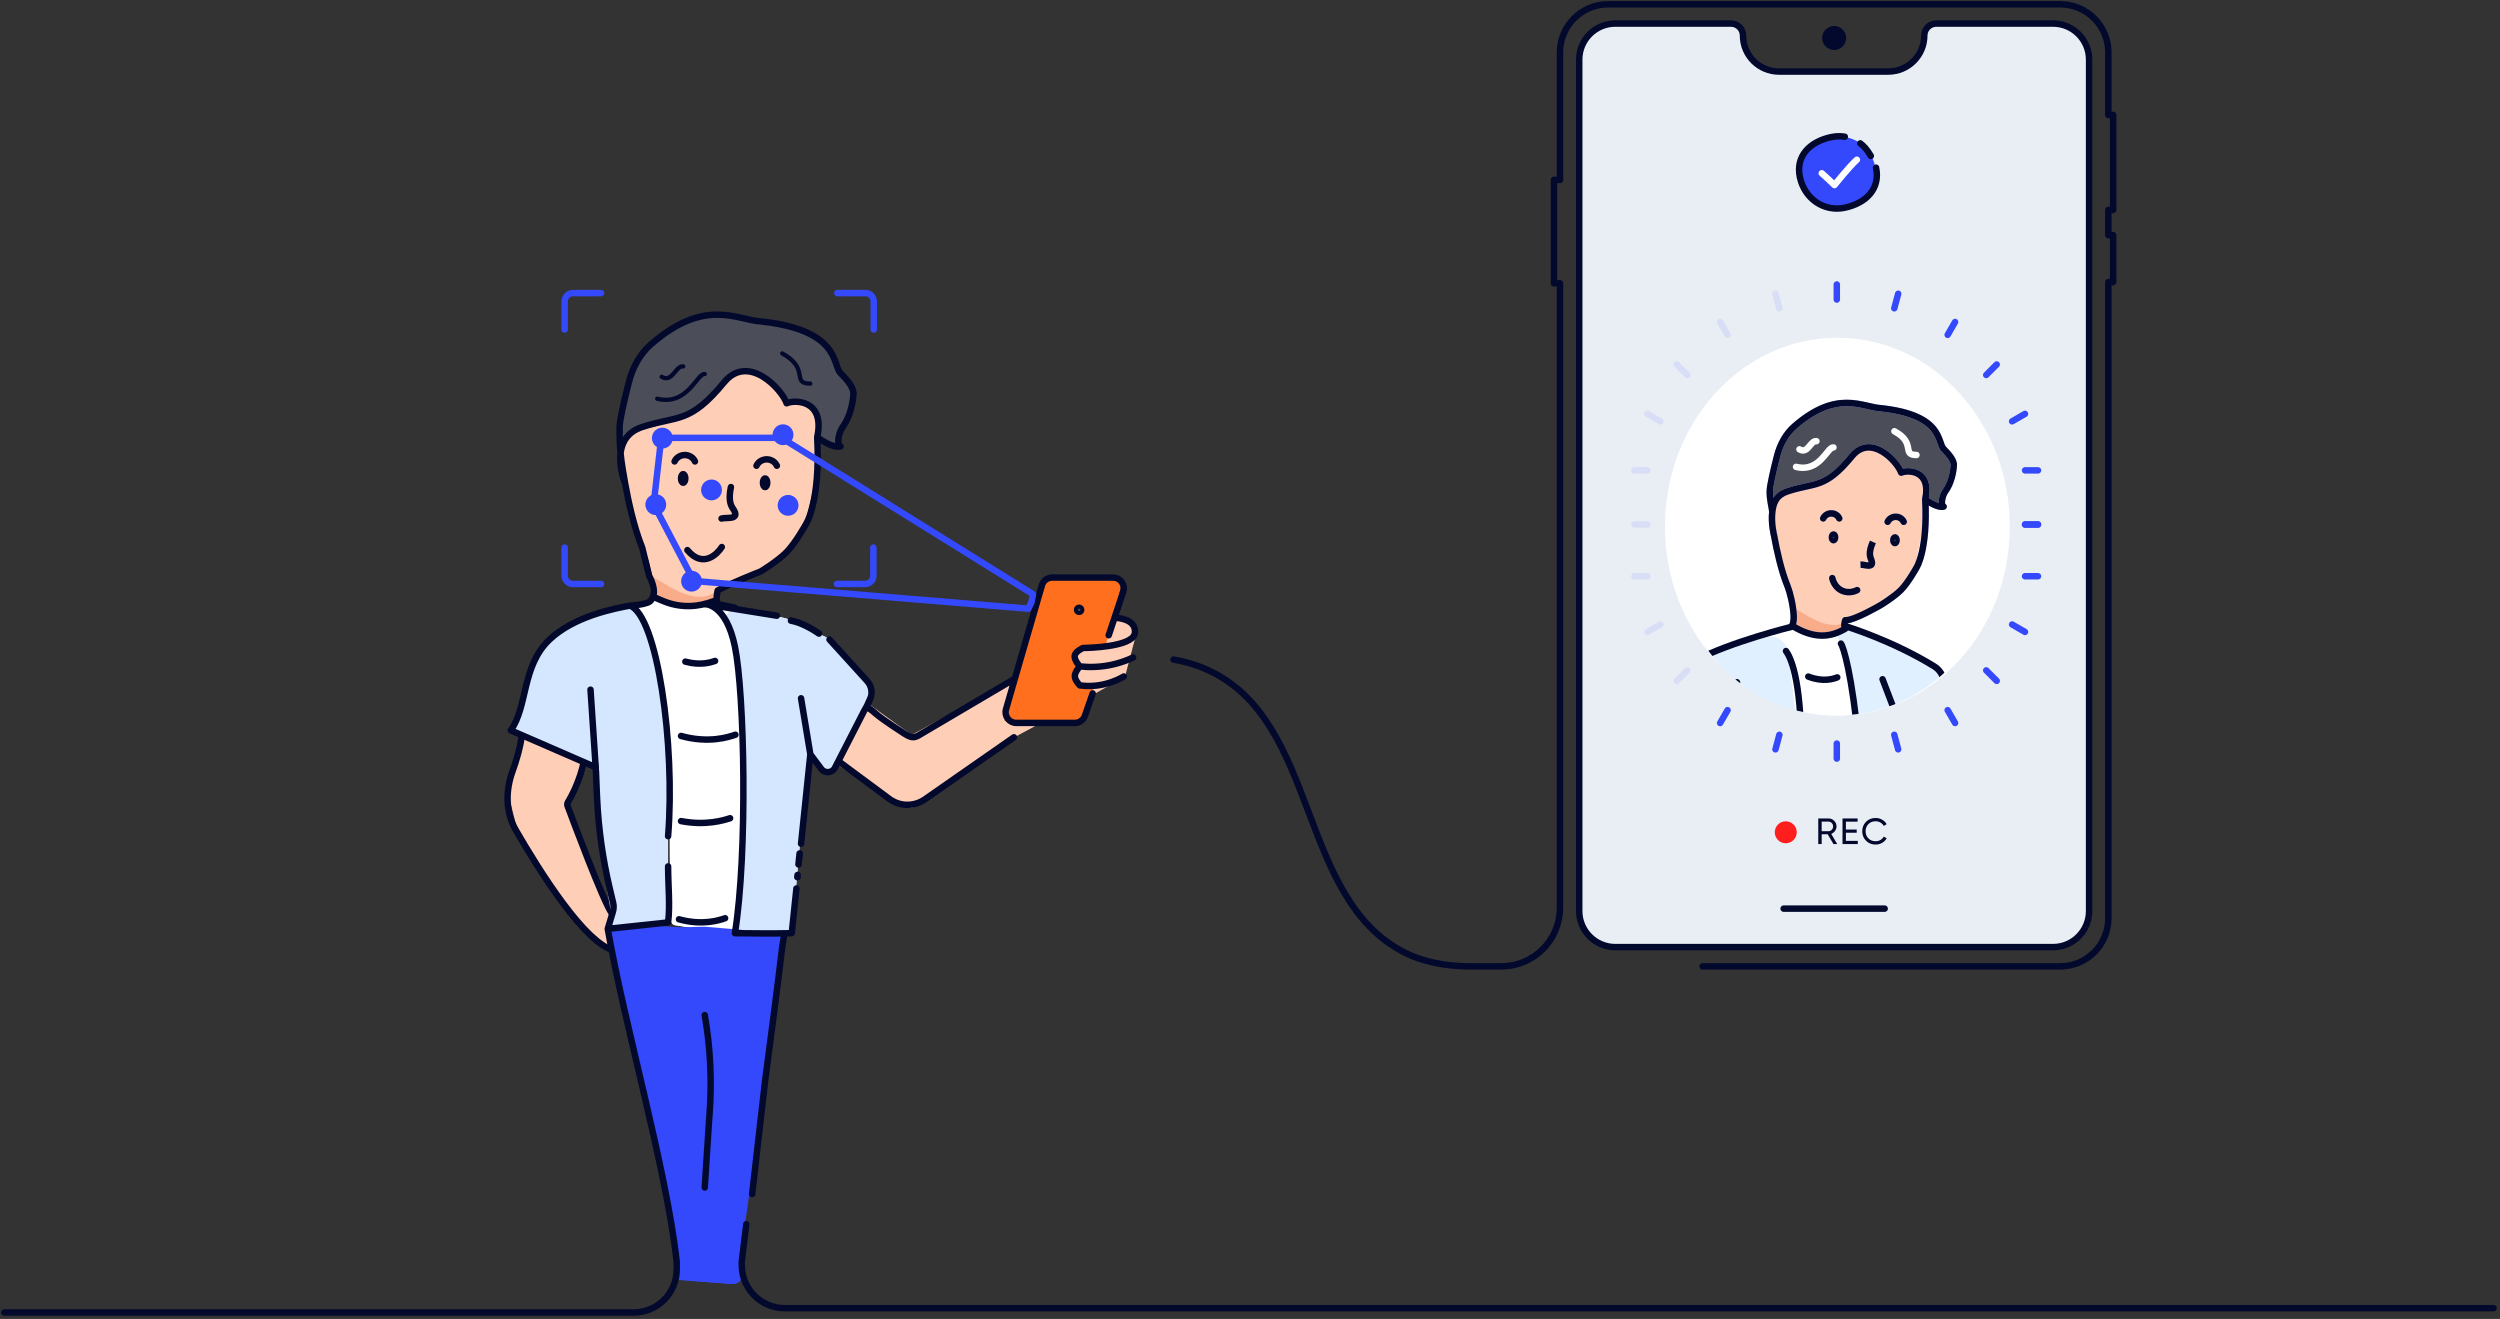 <svg width="580" height="306" viewBox="0 0 580 306" fill="none" xmlns="http://www.w3.org/2000/svg">
<rect x="0" y="0" width="580" height="306" fill="#333333" stroke="none"/>
<path d="M121.5 170L135.5 177L131 187L141.5 211.5V220L134 213.5L124.5 200.5L120 192.5L118 184.5L121.5 170Z" fill="#FFCEB6"/>
<path d="M121 171C120.696 173.476 119.81 176.423 118.867 179.046C117.266 183.502 117.288 188.466 119.658 192.566C125.211 202.175 135.828 219.089 142.5 220.5" stroke="#03092D" stroke-width="1.5"/>
<path d="M135.5 176.5C134.479 181.335 132.501 184.879 131.775 186.067C131.607 186.342 131.562 186.67 131.675 186.973C132.883 190.232 140.001 209.322 142 212" stroke="#03092D" stroke-width="1.5"/>
<path d="M210.989 170.132L199.771 162.055C199.339 161.744 198.739 161.826 198.406 162.242L189.69 173.137C189.321 173.599 189.43 174.279 189.927 174.601L207.409 185.941C207.469 185.98 207.534 186.013 207.602 186.038L211.009 187.316C211.316 187.431 211.661 187.388 211.931 187.2L234.5 171.5L253 161.5L260.631 157.208C260.867 157.075 261.039 156.852 261.108 156.591L263.445 147.707C263.481 147.571 263.488 147.428 263.465 147.288L263.105 145.132C263.041 144.747 262.759 144.434 262.382 144.331L257.958 143.125C257.668 143.046 257.358 143.101 257.114 143.276L243.5 153L212.053 170.198C211.715 170.382 211.301 170.357 210.989 170.132Z" fill="#FFCEB6"/>
<path d="M242.981 134L260.5 134.5L256.981 148L256.55 149.5L250.481 150L249.481 151.5L250.481 154L249.481 155.5L249.981 158L251.981 159H253.822L251.322 167.705L233 167.223L242.981 134Z" fill="#FF6F1E"/>
<path d="M168.5 214.5C168.142 216.292 160.397 215.14 156.632 214.642C156.032 214.562 155.623 213.976 155.749 213.383C155.928 212.537 156.167 211.499 157 209C158.188 205.436 159.147 196.514 159.49 191.646C159.497 191.547 159.488 191.454 159.472 191.357C159.082 189.028 160.953 181.941 159.5 177C157.215 169.23 157.018 148.51 148.6 142.333C147.831 141.769 147.861 140.323 148.758 139.997L151.185 139.115C151.389 139.04 151.613 139.035 151.821 139.099L157.786 140.934C157.927 140.978 158.076 140.989 158.222 140.968L164.286 140.102C164.713 140.041 165.205 140.24 165.634 140.268C167.128 140.364 170.683 139.377 172 143C174 148.5 177.5 171 176 184C175.024 192.459 169 212 168.5 214.5Z" fill="white"/>
<path d="M168.228 213.03C166.865 213.504 162.965 214.781 157.523 213.273" stroke="#03092D" stroke-width="1.5" stroke-linecap="round"/>
<path d="M158.853 140.406L152.5 138.5L150.5 130L147 120L145 110.5L144 100.5L152 99L166 90L173 85L188 93.5L190.5 100.5L189 112L186 124.5L176 133L166 137V140C163.739 140.969 161.209 141.113 158.853 140.406Z" fill="#FFCEB6"/>
<path d="M151.371 134.129C151.371 132.864 160.371 141.389 165.871 137.388V139.888L160.371 141.388L151.371 138.388C150.538 136.055 151.371 135.629 151.371 134.129Z" fill="#F9AC8A"/>
<path d="M167.805 155.147C166.927 155.452 164.415 156.275 160.909 155.304" stroke="#03092D" stroke-width="1.5" stroke-linecap="round"/>
<path d="M151.5 138.5C152.5 138.5 157.5 142.5 165.5 139.5" stroke="#03092D" stroke-width="1.5" stroke-linecap="round"/>
<path d="M173.469 170.456C171.862 171.014 167.266 172.52 160.851 170.743" stroke="#03092D" stroke-width="1.5" stroke-linecap="round"/>
<path d="M172.916 189.827C171.447 190.304 167.25 191.602 161.532 190.495" stroke="#03092D" stroke-width="1.5" stroke-linecap="round"/>
<path d="M172.363 295.5C172.363 296.892 171.178 297.989 169.79 297.883L157.298 296.924C155.5 280.501 149 239.5 142.714 213.935L161.5 215.5L181 217C179.5 246 169.863 294.077 172.363 295.5Z" fill="#3449FC"/>
<path d="M176.999 178C175.014 157.652 174.999 151.59 171.576 142.21C171.526 142.072 171.499 141.925 171.499 141.778C171.499 141.38 171.869 141.084 172.258 141.173L182.285 143.451C182.427 143.484 182.566 143.532 182.698 143.594L191.601 147.811C191.863 147.936 192.095 148.116 192.281 148.338L201.189 159.027C201.683 159.621 201.792 160.447 201.467 161.149L193.841 177.605C193.22 178.944 191.413 179.172 190.478 178.03L187.999 175C187.801 174.802 187.461 174.925 187.436 175.204L184.015 213.327C184.004 213.442 183.984 213.556 183.954 213.667L183.591 215.019C183.356 215.893 182.564 216.5 181.66 216.5H169.499C168.282 216.5 167.451 215.449 167.902 214.319C170.396 208.057 178.388 192.237 176.999 178Z" fill="#D5E6FF"/>
<path d="M185.5 85.682C184.667 83.015 180.3 77.982 169.5 79.182" stroke="white" stroke-width="1.5" stroke-linecap="round"/>
<path d="M184.974 203.498L185.025 203.001" stroke="#03092D" stroke-width="1.5" stroke-linecap="round" stroke-linejoin="round"/>
<path d="M185.24 200.54L185.5 198.002" stroke="#03092D" stroke-width="1.5" stroke-linecap="round" stroke-linejoin="round"/>
<path d="M190 147C188.833 146.167 185.9 144.4 183.5 144" stroke="#03092D" stroke-width="1.5" stroke-linecap="round" stroke-linejoin="round"/>
<path d="M163.5 235.5V235.5C164.828 243.137 165.199 250.91 164.605 258.638L164.5 260L163.5 275.5" stroke="#03092D" stroke-width="1.5" stroke-linecap="round"/>
<path d="M187.974 89C183.474 89 187.974 85.5 181.474 82" stroke="white" stroke-linecap="round"/>
<path d="M163.499 86.77C161.711 86.557 159.499 94.27 152.477 92.5" stroke="white" stroke-linecap="round"/>
<path d="M158.5 85C156.711 84.787 156 88.915 153.5 87.415" stroke="white" stroke-linecap="round"/>
<path d="M130.191 145.924L142.321 141.072C142.439 141.024 142.565 141 142.693 141H146.465C146.799 141 147.111 141.167 147.297 141.445L152.876 149.814C152.958 149.936 153.011 150.076 153.033 150.222L154.989 163.427C154.996 163.476 155 163.525 155 163.574V176.75V188.25V203.5V213.071C155 213.595 154.596 214.03 154.074 214.069L142.88 214.898C142.2 214.948 141.67 214.319 141.835 213.658L141.948 213.207C141.982 213.07 141.987 212.929 141.963 212.79L139.015 196.086C139.005 196.029 139 195.971 139 195.912V179L138.75 176.75L138.462 177.23C138.199 177.668 137.649 177.838 137.185 177.624L119.332 169.384C118.861 169.167 118.635 168.625 118.811 168.137L123 156.5L125.424 150.683C125.474 150.562 125.548 150.452 125.64 150.36L129.855 146.145C129.951 146.049 130.065 145.974 130.191 145.924Z" fill="#D5E6FF"/>
<path d="M170.5 215.5C170.14 217.301 160.695 215.317 156.63 214.662C156.032 214.565 155.614 213.972 155.638 213.367C155.694 211.958 155.5 209.892 155.5 207C155.5 203.04 155.173 195.487 155.49 190.647C155.497 190.548 155.489 190.459 155.473 190.362C155.037 187.787 155.956 173.95 154.5 169C152.157 161.032 155.085 148.672 147.637 142.213C147.009 141.668 147.135 140.587 147.916 140.303L151.185 139.115C151.389 139.04 151.613 139.035 151.821 139.099L157.786 140.934C157.927 140.978 158.076 140.989 158.222 140.968L164.286 140.102C164.713 140.041 165.205 140.24 165.634 140.268C167.128 140.364 170.683 139.377 172 143C174 148.5 177.5 171 176 184C175.024 192.459 171 213 170.5 215.5Z" fill="white"/>
<path d="M168.228 213.03C166.865 213.504 162.965 214.781 157.523 213.273" stroke="#03092D" stroke-width="1.5" stroke-linecap="round"/>
<path d="M158.853 140.406L152.5 138.5L150.5 130L147 120L145 110.5L144 100.5L152 99L166 90L173 85L188 93.5L190.5 100.5L189 112L186 124.5L176 133L166 137V140C163.739 140.969 161.209 141.113 158.853 140.406Z" fill="#FFCEB6"/>
<path d="M151.371 134.129C151.371 132.864 160.371 141.389 165.871 137.388V139.888L160.371 141.388L151.371 138.388C150.538 136.055 151.371 135.629 151.371 134.129Z" fill="#F9AC8A"/>
<path d="M165.897 153.342C165.019 153.647 162.507 154.471 159.001 153.499" stroke="#03092D" stroke-width="1.5" stroke-linecap="round"/>
<path d="M151.5 138.5C152.5 138.5 157.5 142.5 165.5 139.5" stroke="#03092D" stroke-width="1.5" stroke-linecap="round"/>
<path d="M170.617 170.456C169.01 171.014 164.414 172.52 157.999 170.743" stroke="#03092D" stroke-width="1.5" stroke-linecap="round"/>
<path d="M169.384 189.827C167.916 190.304 163.719 191.602 158.001 190.495" stroke="#03092D" stroke-width="1.5" stroke-linecap="round"/>
<path d="M172.362 295.5C172.362 296.892 171.177 297.989 169.789 297.883L157.297 296.923C155.751 282.805 149.371 254.024 143.999 229C142.999 226.5 142.254 222.149 141.999 221C141.373 218.185 141.626 218.048 140.999 215.5L163.499 215L181.499 216.5C179.999 245.499 169.862 294.077 172.362 295.5Z" fill="#3449FC"/>
<path d="M172.5 176C172.5 158.521 171.06 152.344 168.485 145.069C167.784 143.088 169.23 141 171.331 141C171.443 141 171.555 141.013 171.665 141.038L182.286 143.451C182.428 143.484 182.567 143.532 182.699 143.594L191.602 147.811C191.864 147.936 192.096 148.116 192.282 148.338L201.189 159.027C201.684 159.621 201.793 160.447 201.468 161.149L193.842 177.605C193.221 178.944 191.414 179.172 190.479 178.03L188 175C187.802 174.802 187.462 174.925 187.437 175.204L184.015 213.327C184.005 213.442 183.985 213.556 183.955 213.667L183.592 215.019C183.357 215.893 182.565 216.5 181.661 216.5H173.806C172.589 216.5 171.625 215.427 171.704 214.213C172.127 207.704 172.5 191.107 172.5 176Z" fill="#D5E6FF"/>
<path d="M185.5 85.682C184.667 83.015 180.3 77.982 169.5 79.182" stroke="white" stroke-width="1.5" stroke-linecap="round"/>
<path d="M195.002 103.566C193.402 103.966 190.728 102.307 189.592 101.428C191.502 92.567 184.168 92.734 182.502 93.567C181.335 90.234 173.587 81.906 167.987 88.706C159.944 98.473 157.268 96.342 148.987 99.067C145.537 100.202 144.272 102.653 143.971 105.125C143.845 103.735 143.708 101.58 143.751 99.067C143.781 97.276 144.885 92.662 145.869 88.77C146.731 85.36 148.409 82.149 151.067 79.845C163.652 68.933 171.04 74.263 176.502 74.567C195.002 76.567 193.098 84.663 195.002 86.567C197.002 88.567 197.835 89.9 198.002 91.067C198.002 91.067 198.002 95.567 195.502 99.067C194.594 100.338 194.002 103.066 195.002 103.566Z" fill="#4B4D59"/>
<path d="M250.356 141.956C250.622 141.956 250.838 141.74 250.838 141.474C250.838 141.207 250.622 140.992 250.356 140.992C250.09 140.992 249.874 141.207 249.874 141.474C249.874 141.74 250.09 141.956 250.356 141.956Z" fill="#4B4D59"/>
<path d="M146.147 140.5C146.147 140.5 150.572 140.301 151.098 139.194C152.708 137.194 150.6 133.602 150.6 133.602L148.987 127.032C147.108 122.409 145.805 116.446 145.015 112.09M146.147 140.5C152.5 142.845 156.701 172.737 155 194M146.147 140.5C142.5 141.189 133.239 142.938 127.5 148.375C121.006 154.527 122.5 163.815 118.5 169.44L138.199 178M141 215.5L155 214C155.5 210 155 205.5 155 201M141 215.5L142.192 211.528C142.394 210.855 142.415 210.14 142.252 209.455L141.458 206.109C139.823 199.218 138.839 192.189 138.52 185.115L138.199 178M141 215.5C144.867 237.829 154.551 270.87 156.999 292.673V294.5C156.999 300.023 152.522 304.5 146.999 304.5H139.999H1M189.592 101.428C190.358 116.513 187.002 121.566 187.002 121.566C187.002 121.566 184.653 125.852 182.502 128.066C180.461 130.168 176.502 132.566 176.502 132.566C176.502 132.566 169 135.5 166.5 137C166.377 137.667 166.01 139.068 166.539 140.147L170.503 141L163.5 140.147M189.592 101.428C190.728 102.307 193.402 103.966 195.002 103.566C194.002 103.066 194.594 100.338 195.502 99.067C198.002 95.567 198.002 91.067 198.002 91.067C197.835 89.9 197.002 88.567 195.002 86.567C193.098 84.663 195.002 76.567 176.502 74.567C171.04 74.263 163.652 68.933 151.067 79.845C148.409 82.149 146.731 85.36 145.869 88.77C144.885 92.662 143.781 97.276 143.751 99.067C143.708 101.58 143.845 103.735 143.971 105.125M189.592 101.428C191.502 92.567 184.168 92.734 182.502 93.567C181.335 90.234 173.587 81.906 167.987 88.706C159.944 98.473 157.268 96.342 148.987 99.067C145.537 100.202 144.272 102.653 143.971 105.125M143.971 105.125C144.067 106.177 144.156 106.791 144.156 106.791L144.158 106.801C144.29 107.712 144.572 109.649 145.015 112.09M143.971 105.125C143.55 108.586 145.015 112.09 145.015 112.09M188 175L190.546 178.394C191.413 179.55 193.206 179.331 193.769 178V178L194.5 176.576M188 175L186.922 185.375L185.843 195.75M188 175L185.843 162M163.5 140.147C163.5 140.147 168.43 139.927 170.503 150.02C172.743 160.927 173.477 198 170.503 216.5C174.191 216.5 178.221 216.621 182 216.528M163.5 140.147L180.214 142.845M182 216.528C182.724 216.511 183.305 216.5 183.686 216.5L184.765 206.125M182 216.528L181.5 219.5C180.28 229.728 178.902 240.231 177.5 250.773L174.5 277M192.446 148.375L195.964 152.25L201.159 157.972C202.269 159.194 202.514 160.973 201.775 162.45L201 164M173.147 284C172.783 286.909 172.428 289.802 172.085 292.673V293.5C172.085 299.023 176.562 303.5 182.085 303.5H188.999H578.5M137 160L138.199 178M201 164C203.742 165.577 201.175 164.602 209.553 170.042C211.301 171.177 211.915 171.275 213.091 170.635L235.229 157.579M201 164L200.515 164.846L194.5 176.576M235.234 171.05C229.31 175.225 220.431 181.315 214.507 185.49C213.994 185.837 212.305 186.879 209.979 186.701C208.105 186.557 206.805 185.703 206.276 185.305L194.5 176.576M257.22 147.385C257.672 146.031 258.124 144.677 258.575 143.322M258.575 143.322C259.248 141.304 259.921 139.285 260.592 137.267C261.127 135.661 259.932 134 258.237 134H244.097C242.995 134 242.026 134.727 241.717 135.785C238.696 146.135 236.42 154.192 233.396 164.542C232.934 166.129 234.123 167.719 235.777 167.719H249.356C250.414 167.719 251.354 167.05 251.698 166.053C252.297 164.325 252.899 162.595 253.498 160.868M258.575 143.322C258.841 143.326 262.246 143.416 263.116 145.473C263.377 146.095 263.336 146.716 263.256 147.035C262.51 150.113 252.481 150.317 251.245 150.333C251.245 150.333 249.604 151.057 249.356 152.012C249.076 153.088 250.526 154.607 250.526 154.607M262.874 152.535C261.711 153.087 260.299 153.635 258.652 154.049C255.385 154.871 252.524 154.82 250.526 154.607M250.526 154.607C250.526 154.607 249.304 155.925 249.356 156.945C249.402 157.873 250.526 159.017 250.526 159.017C252.176 159.23 254.534 159.281 257.234 158.459C258.594 158.045 259.761 157.497 260.72 156.945M250.838 141.474C250.838 141.74 250.622 141.956 250.356 141.956C250.09 141.956 249.874 141.74 249.874 141.474C249.874 141.207 250.09 140.992 250.356 140.992C250.622 140.992 250.838 141.207 250.838 141.474Z" stroke="#03092D" stroke-width="1.5" stroke-linecap="round" stroke-linejoin="round"/>
<path d="M161.234 107.053C160.868 106.217 160.022 105.639 159.063 105.573C157.976 105.497 156.928 106.095 156.502 107.053M180.234 108.053C179.868 107.217 179.022 106.639 178.063 106.573C176.976 106.497 175.928 107.095 175.502 108.053" stroke="#03092D" stroke-width="1.5" stroke-linecap="round" stroke-linejoin="round"/>
<path d="M167.397 120.305C168.331 120.068 169.533 120.321 170.279 119.893C171.026 119.464 170.357 118.472 169.891 117.748C169.354 116.912 169.048 115.475 169.574 113" stroke="#03092D" stroke-width="1.5" stroke-linecap="round" stroke-linejoin="round"/>
<path d="M159.475 127.622C163.11 132.014 166.503 128.441 167.457 126.911" stroke="#03092D" stroke-width="1.5" stroke-linecap="round" stroke-linejoin="round"/>
<path d="M158.498 112C158.774 112 158.997 111.552 158.997 111C158.997 110.448 158.774 110 158.498 110C158.223 110 158 110.448 158 111C158 111.552 158.223 112 158.498 112Z" fill="#03092D"/>
<path d="M177.502 113C177.777 113 178 112.552 178 112C178 111.448 177.777 111 177.502 111C177.226 111 177.003 111.448 177.003 112C177.003 112.552 177.226 113 177.502 113Z" fill="#03092D"/>
<path d="M158.498 112C158.774 112 158.997 111.552 158.997 111C158.997 110.448 158.774 110 158.498 110C158.223 110 158 110.448 158 111C158 111.552 158.223 112 158.498 112Z" stroke="#03092D" stroke-width="1.5" stroke-linecap="round" stroke-linejoin="round"/>
<path d="M177.502 113C177.777 113 178 112.552 178 112C178 111.448 177.777 111 177.502 111C177.226 111 177.003 111.448 177.003 112C177.003 112.552 177.226 113 177.502 113Z" stroke="#03092D" stroke-width="1.5" stroke-linecap="round" stroke-linejoin="round"/>
<path d="M184.974 203.498L185.025 203.001" stroke="#03092D" stroke-width="1.5" stroke-linecap="round" stroke-linejoin="round"/>
<path d="M185.24 200.54L185.5 198.002" stroke="#03092D" stroke-width="1.5" stroke-linecap="round" stroke-linejoin="round"/>
<path d="M190 147C188.833 146.167 185.9 144.4 183.5 144" stroke="#03092D" stroke-width="1.5" stroke-linecap="round" stroke-linejoin="round"/>
<path d="M163.5 235.5V235.5C164.828 243.137 165.199 250.91 164.605 258.638L164.5 260L163.5 275.5" stroke="#03092D" stroke-width="1.5" stroke-linecap="round"/>
<path d="M187.974 89C183.474 89 187.974 85.5 181.474 82" stroke="#03092D" stroke-linecap="round"/>
<path d="M163.499 86.77C161.711 86.557 159.499 94.27 152.477 92.5" stroke="#03092D" stroke-linecap="round"/>
<path d="M158.5 85C156.711 84.787 156 88.915 153.5 87.415" stroke="#03092D" stroke-linecap="round"/>
<path d="M151.643 116.993L153.412 101.572L181.286 101.572L239.663 137.863L239.285 139.754L238.557 141.211L160.973 134.787L151.643 116.993Z" stroke="#3449FC" stroke-width="1.5" stroke-linecap="round" stroke-linejoin="round"/>
<path d="M162.774 134.192C163.128 135.48 162.371 136.812 161.082 137.167C159.793 137.521 158.461 136.764 158.107 135.475C157.752 134.186 158.51 132.854 159.798 132.5C161.087 132.145 162.419 132.903 162.774 134.192Z" fill="#3449FC"/>
<path d="M167.407 113.025C167.761 114.313 167.004 115.646 165.715 116C164.426 116.354 163.094 115.597 162.739 114.308C162.385 113.019 163.142 111.687 164.431 111.333C165.72 110.978 167.052 111.736 167.407 113.025Z" fill="#3449FC"/>
<path d="M183.995 100.216C184.349 101.505 183.592 102.837 182.303 103.191C181.014 103.546 179.682 102.788 179.327 101.5C178.973 100.211 179.73 98.879 181.019 98.524C182.308 98.17 183.64 98.927 183.995 100.216Z" fill="#3449FC"/>
<path d="M185.168 116.6C185.523 117.889 184.765 119.221 183.477 119.575C182.188 119.93 180.856 119.172 180.501 117.883C180.147 116.595 180.904 115.262 182.193 114.908C183.482 114.553 184.814 115.311 185.168 116.6Z" fill="#3449FC"/>
<path d="M154.477 116.431C154.831 117.72 154.074 119.052 152.785 119.406C151.496 119.761 150.164 119.003 149.81 117.714C149.455 116.426 150.213 115.093 151.502 114.739C152.79 114.385 154.123 115.142 154.477 116.431Z" fill="#3449FC"/>
<path d="M156 101C156.355 102.289 155.598 103.621 154.309 103.975C153.02 104.33 151.688 103.572 151.333 102.284C150.979 100.995 151.736 99.663 153.025 99.308C154.314 98.954 155.646 99.711 156 101Z" fill="#3449FC"/>
<path d="M131 127.042V133.558C131 134.623 131.863 135.487 132.929 135.487H139.445" stroke="#3449FC" stroke-width="1.5" stroke-linecap="round" stroke-linejoin="round"/>
<path d="M139.445 68H132.929C131.863 68 131 68.864 131 69.929V76.445" stroke="#3449FC" stroke-width="1.5" stroke-linecap="round" stroke-linejoin="round"/>
<path d="M194.266 68H200.782C201.847 68 202.711 68.864 202.711 69.929V76.445" stroke="#3449FC" stroke-width="1.5" stroke-linecap="round" stroke-linejoin="round"/>
<path d="M194.176 135.487H200.692C201.757 135.487 202.621 134.623 202.621 133.558V127.042" stroke="#3449FC" stroke-width="1.5" stroke-linecap="round" stroke-linejoin="round"/>
<path d="M425.525 11.6C423.984 11.6 422.735 10.351 422.735 8.81C422.735 7.27 423.984 6.021 425.525 6.021C427.065 6.021 428.314 7.27 428.314 8.81C428.314 10.351 427.065 11.6 425.525 11.6Z" fill="#03092D"/>
<path d="M395 224.195H477.974C484.138 224.195 489.134 219.199 489.134 213.035V211.983V199.073V65.448H490.25V54.567H489.134V52.893V48.708H490.25V26.667H489.134V17.813V12.16C489.134 5.996 484.138 1 477.974 1H472.363H378.685H373.073C366.91 1 361.914 5.996 361.914 12.16V17.813V41.733H360.518V65.727H361.914V206.797V206.737V210.587V210.587C361.913 218.103 355.821 224.195 348.305 224.195H341.999C334.275 224.302 329.077 222.603 325.978 221.042C300.843 208.391 306.199 167.257 280.197 155.436C276.848 153.918 273.895 153.295 272.257 153.02" stroke="#03092D" stroke-width="1.5" stroke-linecap="round" stroke-linejoin="round"/>
<path d="M484.672 21.605V195.613V208.007V211.361C484.672 215.984 480.925 219.731 476.302 219.731H374.749C370.126 219.731 366.379 215.984 366.379 211.361L366.379 206.667V203.029V202.971V21.605V13.834C366.379 9.211 370.127 5.464 374.749 5.464H381.974H401.592C403.13 5.464 404.376 6.71 404.376 8.248C404.376 12.86 408.115 16.599 412.727 16.599H438.082C442.694 16.599 446.433 12.86 446.433 8.248C446.433 6.71 447.679 5.464 449.216 5.464H469.077H476.302C480.925 5.464 484.672 9.211 484.672 13.834V21.605Z" fill="#E9EEF5" stroke="#03092D" stroke-width="1.5" stroke-linecap="round" stroke-linejoin="round"/>
<path d="M435.28 40.756C435.28 45.782 431.284 48.339 426.259 48.339C421.234 48.339 417.539 44.265 417.539 39.24C417.539 34.215 421.535 31.657 426.56 31.657C428.654 31.657 430.516 32.364 431.977 33.553C432.974 34.364 434.352 36.586 434.352 36.586C434.949 37.835 435.28 39.253 435.28 40.756Z" fill="#3449FC"/>
<path d="M435.243 38.901C436.286 43.817 432.908 47.148 427.992 48.191C423.076 49.233 418.616 46.015 417.573 41.099C416.531 36.183 419.909 32.852 424.825 31.81C425.913 31.579 426.98 31.557 427.992 31.716M431.584 33.261C432.318 33.818 433.03 34.485 434.031 36.176" stroke="#03092D" stroke-width="1.5" stroke-linecap="round"/>
<path d="M422.652 40.201C423.721 41.114 425.592 42.939 425.592 42.939C425.592 42.939 429.101 38.552 430.794 37.059" stroke="white" stroke-width="1.5" stroke-linecap="round" stroke-linejoin="round"/>
<path d="M466.273 122.176C466.273 146.378 448.365 165.998 426.274 165.998C404.184 165.998 386.275 146.378 386.275 122.176C386.275 97.974 404.184 78.353 426.274 78.353C448.365 78.353 466.273 97.974 466.273 122.176Z" fill="white"/>
<g clip-path="url(#clip0_478_1492)">
<path d="M423.128 147.013L415.783 144.973V138.444L413.335 131.099L411.295 122.939V116.818L414.559 112.329L426.392 107.841L431.697 100.904L443.938 107.841L447.203 113.554L445.978 122.939L443.938 133.548L435.369 140.892L428.025 143.749V145.789L423.128 147.013Z" fill="#FFCEB6"/>
<path d="M416.493 141.468C416.493 140.436 423.838 147.392 428.326 144.127V146.168L420.797 147.174L416.493 144.943C415.813 143.039 416.493 142.692 416.493 141.468Z" fill="#F9AC8A"/>
<path d="M432.371 174.629C430.77 160.248 426.899 154.801 424.536 148.988C424.19 148.137 424.665 147.192 425.54 146.913L428.349 146.02C428.66 145.922 428.992 145.918 429.304 146.01L440.307 149.246C440.465 149.292 440.615 149.363 440.751 149.454L449.348 155.185C449.673 155.402 449.909 155.727 450.015 156.103L452.125 163.64C452.216 163.964 452.204 164.308 452.092 164.625L447.769 176.831C447.459 177.705 446.485 178.146 445.624 177.801L443.374 176.901C443.217 176.838 443.103 176.699 443.073 176.532C442.968 175.956 442.125 176.011 442.096 176.596L442.086 176.8L433.866 176.099C433.082 176.032 432.458 175.412 432.371 174.629Z" fill="#E1F0FF"/>
<path d="M425.984 147.012C426.392 147.828 427.127 150.358 428.432 153.949C429.692 157.414 431.195 168.659 432.003 176.799H417.415C415.375 169.863 419.864 150.277 410.887 147.42L415.375 145.788L420.68 147.42L425.984 147.012Z" fill="white"/>
<path d="M426.246 157.152C425.405 157.472 422.997 158.326 419.52 156.965" stroke="#03092D" stroke-width="1.5" stroke-linecap="round"/>
<path d="M402.795 175.597L391.551 182.105V168.766V157.859C391.551 156.384 392.356 155.027 393.651 154.321L400.053 150.829C400.295 150.697 400.55 150.59 400.814 150.51L409.663 147.83C412.016 147.188 414.438 148.756 414.761 151.173L415.784 158.847L417.893 176.701L406.389 178.14C405.572 178.243 404.85 177.606 404.85 176.782C404.85 175.727 403.708 175.069 402.795 175.597Z" fill="#E1F0FF"/>
<path d="M446.661 115.847C447.556 116.539 449.66 117.845 450.919 117.53C450.132 117.137 450.598 114.99 451.312 113.989C453.28 111.235 453.28 107.693 453.28 107.693C453.149 106.775 452.493 105.726 450.919 104.152C449.42 102.654 450.919 96.282 436.36 94.708C432.062 94.47 426.247 90.275 416.343 98.862C414.252 100.676 412.931 103.202 412.253 105.886C411.479 108.949 410.61 112.58 410.586 113.989C410.552 115.967 411.077 117.617 411.177 118.711C411.414 116.765 411.991 114.883 414.707 113.989C421.223 111.845 423.329 113.522 429.659 105.835C434.066 100.484 440.164 107.038 441.082 109.661C442.393 109.005 448.164 108.874 446.661 115.847Z" fill="#4B4D59"/>
<path d="M428.096 143.894L428.151 143.146C427.768 143.118 427.426 143.383 427.358 143.761L428.096 143.894ZM436.36 140.353L436.739 141L436.748 140.994L436.36 140.353ZM441.082 136.811L441.62 137.334L441.082 136.811ZM444.623 131.696L443.998 131.281L443.981 131.308L443.965 131.335L444.623 131.696ZM446.661 115.847L445.928 115.689C445.914 115.754 445.909 115.82 445.912 115.885L446.661 115.847ZM414.707 135.997L414.012 136.28L414.012 136.28L414.707 135.997ZM415.976 141.167L416.719 141.064L416.719 141.064L415.976 141.167ZM415.781 145.167L415.102 144.847C414.94 145.193 415.062 145.605 415.387 145.805L415.781 145.167ZM450.919 117.53L451.101 118.258C451.405 118.182 451.63 117.924 451.664 117.612C451.699 117.3 451.535 117 451.254 116.859L450.919 117.53ZM451.312 113.989L451.923 114.425L451.312 113.989ZM453.28 107.693L454.03 107.693C454.03 107.658 454.027 107.622 454.022 107.587L453.28 107.693ZM450.919 104.152L451.449 103.622L450.919 104.152ZM436.36 94.708L436.44 93.963C436.428 93.961 436.414 93.96 436.401 93.96L436.36 94.708ZM416.343 98.862L416.835 99.429L416.343 98.862ZM412.253 105.886L412.98 106.07L412.253 105.886ZM410.586 113.989L411.335 114.002L410.586 113.989ZM411.177 118.711L411.921 118.802L411.177 118.711ZM414.707 113.989L414.473 113.277L414.707 113.989ZM429.659 105.835L430.238 106.312L429.659 105.835ZM441.082 109.661L440.374 109.909C440.445 110.112 440.6 110.275 440.8 110.356C441 110.437 441.224 110.428 441.417 110.332L441.082 109.661ZM411.581 124.239L412.319 124.105C412.315 124.086 412.311 124.067 412.306 124.048L411.581 124.239ZM428.097 145.861L428.478 146.507C428.815 146.308 428.943 145.883 428.77 145.531L428.097 145.861ZM426.019 120.576C426.185 120.955 426.628 121.128 427.007 120.961C427.386 120.795 427.559 120.353 427.392 119.973L426.019 120.576ZM424.997 119.11L424.945 119.858L424.945 119.858L424.997 119.11ZM422.296 119.97C422.128 120.348 422.298 120.792 422.677 120.96C423.055 121.128 423.498 120.958 423.667 120.579L422.296 119.97ZM440.971 121.363C441.138 121.742 441.58 121.915 441.959 121.748C442.339 121.582 442.511 121.14 442.345 120.76L440.971 121.363ZM439.949 119.897L439.897 120.645L439.898 120.645L439.949 119.897ZM437.249 120.757C437.08 121.135 437.251 121.579 437.629 121.747C438.007 121.915 438.451 121.745 438.619 121.366L437.249 120.757ZM425.828 133.983C425.754 133.575 425.364 133.305 424.956 133.379C424.549 133.453 424.278 133.843 424.352 134.251L425.828 133.983ZM427.48 137.1L427.196 137.794L427.196 137.794L427.48 137.1ZM431.217 137.565C431.581 137.369 431.718 136.914 431.521 136.549C431.325 136.184 430.87 136.048 430.505 136.244L431.217 137.565ZM433.925 131.158L433.696 130.444H433.696L433.925 131.158ZM433.979 129.444L433.278 129.709L433.979 129.444ZM428.041 144.642C428.401 144.668 428.803 144.607 429.194 144.513C429.595 144.416 430.034 144.273 430.485 144.104C431.387 143.766 432.384 143.307 433.304 142.85C434.226 142.391 435.084 141.929 435.71 141.583C436.024 141.409 436.28 141.264 436.458 141.162C436.548 141.111 436.617 141.07 436.665 141.043C436.689 141.029 436.707 141.018 436.72 141.011C436.726 141.007 436.731 141.005 436.734 141.003C436.736 141.002 436.737 141.001 436.738 141C436.738 141 436.739 141 436.739 141C436.739 141 436.739 141 436.739 141C436.739 141 436.739 141 436.36 140.353C435.98 139.706 435.98 139.706 435.98 139.706C435.98 139.706 435.98 139.706 435.98 139.706C435.98 139.706 435.98 139.706 435.98 139.706C435.979 139.707 435.978 139.707 435.977 139.708C435.974 139.71 435.97 139.712 435.964 139.715C435.952 139.722 435.935 139.732 435.913 139.745C435.867 139.771 435.8 139.81 435.714 139.86C435.54 139.959 435.29 140.101 434.984 140.27C434.37 140.61 433.533 141.061 432.636 141.506C431.737 141.953 430.792 142.387 429.959 142.7C429.542 142.856 429.165 142.977 428.844 143.054C428.512 143.134 428.285 143.156 428.151 143.146L428.041 144.642ZM436.36 140.353C436.748 140.994 436.749 140.994 436.749 140.994C436.749 140.994 436.749 140.994 436.749 140.994C436.749 140.994 436.749 140.994 436.749 140.994C436.75 140.993 436.751 140.993 436.752 140.992C436.753 140.991 436.756 140.99 436.759 140.988C436.766 140.984 436.775 140.978 436.787 140.97C436.812 140.956 436.847 140.934 436.892 140.905C436.983 140.849 437.114 140.767 437.276 140.664C437.599 140.457 438.047 140.164 438.546 139.819C439.533 139.135 440.763 138.216 441.62 137.334L440.544 136.289C439.794 137.061 438.664 137.912 437.692 138.586C437.211 138.918 436.779 139.201 436.468 139.4C436.312 139.499 436.187 139.578 436.101 139.631C436.058 139.658 436.025 139.678 436.003 139.692C435.992 139.698 435.984 139.703 435.979 139.707C435.976 139.708 435.974 139.71 435.973 139.71C435.972 139.711 435.972 139.711 435.971 139.711C435.971 139.711 435.971 139.711 435.971 139.711C435.971 139.711 435.971 139.711 435.971 139.711C435.971 139.711 435.971 139.711 436.36 140.353ZM441.62 137.334C442.522 136.404 443.442 135.071 444.12 134.002C444.463 133.462 444.753 132.977 444.956 132.627C445.058 132.452 445.138 132.311 445.194 132.212C445.221 132.163 445.243 132.125 445.258 132.098C445.265 132.085 445.27 132.075 445.274 132.068C445.276 132.064 445.278 132.062 445.279 132.06C445.279 132.059 445.28 132.058 445.28 132.058C445.28 132.057 445.28 132.057 445.28 132.057C445.281 132.057 445.281 132.057 445.281 132.057C445.281 132.057 445.281 132.057 444.623 131.696C443.965 131.335 443.965 131.335 443.965 131.335C443.965 131.335 443.965 131.335 443.965 131.335C443.965 131.335 443.965 131.335 443.965 131.336C443.965 131.336 443.965 131.336 443.965 131.337C443.964 131.338 443.963 131.34 443.961 131.343C443.958 131.349 443.953 131.358 443.946 131.37C443.933 131.394 443.913 131.43 443.887 131.476C443.835 131.569 443.757 131.705 443.659 131.873C443.463 132.21 443.184 132.677 442.854 133.198C442.185 134.251 441.333 135.475 440.544 136.289L441.62 137.334ZM444.623 131.696C445.248 132.111 445.248 132.11 445.248 132.11C445.249 132.11 445.249 132.109 445.249 132.109C445.25 132.108 445.25 132.107 445.251 132.107C445.252 132.105 445.253 132.103 445.254 132.101C445.257 132.096 445.261 132.091 445.265 132.085C445.273 132.072 445.283 132.055 445.296 132.034C445.321 131.992 445.355 131.934 445.396 131.858C445.478 131.705 445.588 131.483 445.716 131.183C445.972 130.584 446.296 129.675 446.598 128.396C447.202 125.838 447.715 121.804 447.41 115.809L445.912 115.885C446.211 121.762 445.705 125.652 445.138 128.051C444.855 129.251 444.557 130.078 444.336 130.595C444.226 130.853 444.135 131.035 444.075 131.146C444.045 131.202 444.023 131.241 444.009 131.263C444.003 131.274 443.998 131.281 443.996 131.284C443.995 131.285 443.995 131.286 443.995 131.285C443.996 131.285 443.996 131.285 443.996 131.284C443.997 131.284 443.997 131.283 443.997 131.283C443.997 131.282 443.998 131.282 443.998 131.282C443.998 131.281 443.998 131.281 444.623 131.696ZM414.707 135.997C414.012 136.28 414.012 136.28 414.012 136.279C414.012 136.279 414.012 136.279 414.012 136.279C414.012 136.279 414.012 136.279 414.012 136.279C414.012 136.279 414.012 136.279 414.012 136.279C414.012 136.28 414.013 136.281 414.013 136.282C414.014 136.285 414.016 136.289 414.019 136.296C414.024 136.309 414.032 136.33 414.043 136.358C414.064 136.415 414.096 136.501 414.137 136.616C414.218 136.845 414.331 137.186 414.459 137.623C414.713 138.497 415.022 139.754 415.233 141.271L416.719 141.064C416.496 139.463 416.17 138.134 415.899 137.203C415.763 136.737 415.641 136.37 415.551 136.117C415.507 135.99 415.47 135.892 415.445 135.825C415.432 135.791 415.421 135.764 415.414 135.746C415.411 135.737 415.408 135.73 415.406 135.724C415.405 135.722 415.404 135.72 415.403 135.718C415.403 135.717 415.402 135.716 415.402 135.716C415.402 135.716 415.402 135.715 415.402 135.715C415.402 135.715 415.402 135.715 415.402 135.715C415.402 135.715 415.402 135.714 414.707 135.997ZM415.233 141.271C415.564 143.648 415.312 144.403 415.102 144.847L416.459 145.487C416.843 144.672 417.07 143.586 416.719 141.064L415.233 141.271ZM446.202 116.44C446.684 116.813 447.48 117.344 448.334 117.745C448.762 117.946 449.224 118.124 449.681 118.228C450.131 118.331 450.628 118.376 451.101 118.258L450.737 116.802C450.58 116.842 450.342 116.841 450.016 116.766C449.696 116.693 449.339 116.56 448.972 116.387C448.236 116.042 447.533 115.574 447.12 115.254L446.202 116.44ZM451.254 116.859C451.351 116.908 451.316 116.965 451.283 116.801C451.251 116.646 451.248 116.406 451.294 116.099C451.388 115.481 451.647 114.811 451.923 114.425L450.702 113.553C450.263 114.168 449.932 115.072 449.811 115.875C449.75 116.279 449.733 116.712 449.813 117.102C449.891 117.482 450.093 117.956 450.583 118.201L451.254 116.859ZM451.923 114.425C452.99 112.93 453.512 111.243 453.769 109.955C453.899 109.307 453.964 108.749 453.996 108.351C454.013 108.152 454.021 107.991 454.025 107.879C454.027 107.823 454.029 107.779 454.029 107.747C454.029 107.732 454.03 107.719 454.03 107.71C454.03 107.706 454.03 107.702 454.03 107.699C454.03 107.698 454.03 107.697 454.03 107.696C454.03 107.695 454.03 107.695 454.03 107.694C454.03 107.694 454.03 107.694 454.03 107.694C454.03 107.694 454.03 107.693 453.28 107.693C452.53 107.693 452.53 107.693 452.53 107.693C452.53 107.693 452.53 107.693 452.53 107.693C452.53 107.693 452.53 107.692 452.53 107.692C452.53 107.692 452.53 107.692 452.53 107.693C452.53 107.693 452.53 107.695 452.53 107.697C452.53 107.702 452.53 107.709 452.529 107.72C452.529 107.742 452.528 107.777 452.526 107.823C452.523 107.915 452.516 108.053 452.501 108.229C452.473 108.58 452.415 109.08 452.298 109.661C452.064 110.833 451.602 112.294 450.702 113.553L451.923 114.425ZM454.022 107.587C453.854 106.408 453.035 105.207 451.449 103.622L450.388 104.682C451.951 106.245 452.443 107.143 452.537 107.799L454.022 107.587ZM451.449 103.622C451.37 103.543 451.275 103.393 451.155 103.097C451.032 102.796 450.927 102.464 450.765 102.013C450.456 101.149 450.013 100.068 449.115 98.981C447.307 96.791 443.817 94.76 436.44 93.963L436.279 95.454C443.462 96.231 446.502 98.172 447.959 99.936C448.694 100.826 449.067 101.718 449.353 102.518C449.489 102.9 449.627 103.324 449.766 103.664C449.907 104.01 450.093 104.387 450.388 104.682L451.449 103.622ZM436.401 93.96C435.407 93.904 434.327 93.62 432.976 93.317C431.658 93.022 430.154 92.728 428.455 92.726C425.017 92.72 420.917 93.904 415.852 98.296L416.835 99.429C421.673 95.234 425.433 94.221 428.453 94.226C429.983 94.228 431.357 94.492 432.648 94.781C433.905 95.063 435.163 95.393 436.318 95.457L436.401 93.96ZM411.525 105.703C411.138 107.236 410.725 108.92 410.405 110.399C410.09 111.854 409.849 113.186 409.836 113.976L411.335 114.002C411.346 113.383 411.551 112.195 411.871 110.716C412.185 109.263 412.593 107.6 412.98 106.07L411.525 105.703ZM409.836 113.976C409.818 115.034 409.949 115.994 410.092 116.811C410.243 117.668 410.384 118.272 410.43 118.779L411.924 118.643C411.87 118.056 411.699 117.288 411.57 116.552C411.434 115.776 411.32 114.922 411.335 114.002L409.836 113.976ZM414.941 114.702C416.531 114.179 417.851 113.888 419.062 113.624C420.264 113.362 421.392 113.12 422.519 112.692C424.821 111.818 427.03 110.207 430.238 106.312L429.08 105.359C425.958 109.15 423.949 110.544 421.987 111.29C420.982 111.671 419.966 111.892 418.742 112.159C417.528 112.424 416.141 112.728 414.473 113.277L414.941 114.702ZM430.238 106.312C431.229 105.109 432.258 104.633 433.234 104.554C434.236 104.474 435.284 104.803 436.297 105.403C437.306 106.001 438.231 106.84 438.959 107.692C439.696 108.553 440.186 109.373 440.374 109.909L441.79 109.413C441.518 108.637 440.902 107.655 440.099 106.717C439.289 105.769 438.242 104.812 437.061 104.112C435.884 103.415 434.524 102.945 433.114 103.059C431.679 103.175 430.293 103.886 429.08 105.359L430.238 106.312ZM441.417 110.332C441.604 110.239 442.082 110.116 442.713 110.12C443.328 110.124 443.998 110.248 444.574 110.555C445.135 110.854 445.622 111.334 445.904 112.104C446.19 112.889 446.284 114.036 445.928 115.689L447.394 116.005C447.789 114.172 447.726 112.72 447.312 111.589C446.894 110.443 446.138 109.689 445.28 109.232C444.437 108.782 443.512 108.625 442.723 108.62C441.951 108.616 441.216 108.756 440.746 108.99L441.417 110.332ZM410.843 124.372C411.466 127.809 412.502 132.566 414.012 136.28L415.402 135.715C413.953 132.152 412.939 127.523 412.319 124.105L410.843 124.372ZM414.473 113.277C412.967 113.772 411.992 114.568 411.376 115.559C410.774 116.526 410.555 117.616 410.432 118.62L411.921 118.802C412.036 117.86 412.224 117.035 412.649 116.351C413.06 115.692 413.731 115.1 414.941 114.702L414.473 113.277ZM410.432 118.62C410.256 120.07 410.364 121.523 410.511 122.598C410.585 123.139 410.67 123.592 410.737 123.911C410.77 124.071 410.799 124.198 410.82 124.286C410.831 124.33 410.839 124.364 410.845 124.389C410.848 124.401 410.851 124.41 410.852 124.417C410.853 124.42 410.854 124.423 410.854 124.425C410.855 124.426 410.855 124.427 410.855 124.427C410.855 124.428 410.855 124.428 410.855 124.428C410.855 124.428 410.855 124.429 410.855 124.429C410.855 124.429 410.855 124.429 411.581 124.239C412.306 124.048 412.306 124.048 412.306 124.048C412.306 124.048 412.306 124.048 412.306 124.048C412.306 124.049 412.306 124.049 412.306 124.049C412.306 124.049 412.306 124.048 412.306 124.048C412.306 124.047 412.306 124.046 412.305 124.044C412.304 124.04 412.303 124.033 412.3 124.024C412.296 124.006 412.289 123.977 412.28 123.939C412.262 123.864 412.236 123.75 412.205 123.604C412.144 123.313 412.066 122.895 411.998 122.394C411.86 121.387 411.766 120.075 411.921 118.802L410.432 118.62ZM415.852 98.296C413.617 100.233 412.231 102.909 411.525 105.703L412.98 106.07C413.63 103.496 414.886 101.118 416.835 99.429L415.852 98.296ZM427.358 143.761C427.301 144.074 426.846 145.013 427.423 146.191L428.77 145.531C428.479 144.936 428.693 144.811 428.834 144.027L427.358 143.761ZM427.392 119.973C426.985 119.045 426.064 118.431 425.048 118.361L424.945 119.858C425.438 119.892 425.849 120.189 426.019 120.576L427.392 119.973ZM425.049 118.361C423.902 118.281 422.769 118.907 422.296 119.97L423.667 120.579C423.865 120.134 424.381 119.818 424.945 119.858L425.049 118.361ZM442.345 120.76C441.937 119.832 441.017 119.218 440.001 119.148L439.898 120.645C440.39 120.679 440.801 120.976 440.971 121.363L442.345 120.76ZM440.002 119.148C438.854 119.068 437.721 119.694 437.249 120.757L438.619 121.366C438.817 120.921 439.333 120.605 439.897 120.645L440.002 119.148ZM424.352 134.251C424.384 134.424 424.854 136.833 427.196 137.794L427.765 136.406C426.2 135.764 425.849 134.096 425.828 133.983L424.352 134.251ZM427.196 137.794C429.208 138.616 430.976 137.695 431.217 137.565L430.505 136.244C430.34 136.333 429.113 136.957 427.764 136.406L427.196 137.794ZM433.696 130.444C433.571 130.484 433.363 130.479 432.952 130.408C432.614 130.349 432.091 130.234 431.61 130.253L431.668 131.752C431.945 131.741 432.243 131.807 432.697 131.886C433.078 131.952 433.634 132.039 434.154 131.872L433.696 130.444ZM434.681 129.179C434.502 128.706 434.43 127.769 435.2 126.044L433.831 125.432C432.977 127.343 432.903 128.719 433.278 129.709L434.681 129.179ZM434.154 131.872C434.503 131.761 434.777 131.528 434.924 131.198C435.056 130.903 435.055 130.601 435.029 130.375C434.979 129.938 434.787 129.46 434.681 129.179L433.278 129.709C433.34 129.875 433.399 130.028 433.449 130.182C433.499 130.336 433.528 130.457 433.539 130.547C433.55 130.644 433.531 130.639 433.555 130.586C433.594 130.498 433.67 130.452 433.696 130.444L434.154 131.872ZM427.716 145.215C426.132 146.15 424.484 146.72 422.642 146.702C420.797 146.684 418.684 146.076 416.174 144.529L415.387 145.805C418.069 147.458 420.446 148.181 422.627 148.202C424.811 148.223 426.726 147.541 428.478 146.507L427.716 145.215Z" fill="url(#paint0_linear_478_1492)"/>
<path d="M428.096 143.894L428.151 143.146C427.768 143.118 427.426 143.383 427.358 143.761L428.096 143.894ZM436.36 140.353L436.739 141L436.748 140.994L436.36 140.353ZM441.082 136.811L441.62 137.334L441.082 136.811ZM444.623 131.696L443.998 131.281L443.981 131.308L443.965 131.335L444.623 131.696ZM446.661 115.847L445.928 115.689C445.914 115.754 445.909 115.82 445.912 115.885L446.661 115.847ZM414.707 135.997L414.012 136.28L414.012 136.28L414.707 135.997ZM415.976 141.167L416.719 141.064L416.719 141.064L415.976 141.167ZM415.781 145.167L415.102 144.847C414.94 145.193 415.062 145.605 415.387 145.805L415.781 145.167ZM450.919 117.53L451.101 118.258C451.405 118.182 451.63 117.924 451.664 117.612C451.699 117.3 451.535 117 451.254 116.859L450.919 117.53ZM451.312 113.989L451.923 114.425L451.312 113.989ZM453.28 107.693L454.03 107.693C454.03 107.658 454.027 107.622 454.022 107.587L453.28 107.693ZM450.919 104.152L451.449 103.622L450.919 104.152ZM436.36 94.708L436.44 93.963C436.428 93.961 436.414 93.96 436.401 93.96L436.36 94.708ZM416.343 98.862L416.835 99.429L416.343 98.862ZM412.253 105.886L412.98 106.07L412.253 105.886ZM410.586 113.989L411.335 114.002L410.586 113.989ZM411.177 118.711L411.921 118.802L411.177 118.711ZM414.707 113.989L414.473 113.277L414.707 113.989ZM429.659 105.835L430.238 106.312L429.659 105.835ZM441.082 109.661L440.374 109.909C440.445 110.112 440.6 110.275 440.8 110.356C441 110.437 441.224 110.428 441.417 110.332L441.082 109.661ZM411.581 124.239L412.319 124.105C412.315 124.086 412.311 124.067 412.306 124.048L411.581 124.239ZM428.097 145.861L428.478 146.507C428.815 146.308 428.943 145.883 428.77 145.531L428.097 145.861ZM426.019 120.576C426.185 120.955 426.628 121.128 427.007 120.961C427.386 120.795 427.559 120.353 427.392 119.973L426.019 120.576ZM424.997 119.11L424.945 119.858L424.945 119.858L424.997 119.11ZM422.296 119.97C422.128 120.348 422.298 120.792 422.677 120.96C423.055 121.128 423.498 120.958 423.667 120.579L422.296 119.97ZM440.971 121.363C441.138 121.742 441.58 121.915 441.959 121.748C442.339 121.582 442.511 121.14 442.345 120.76L440.971 121.363ZM439.949 119.897L439.897 120.645L439.898 120.645L439.949 119.897ZM437.249 120.757C437.08 121.135 437.251 121.579 437.629 121.747C438.007 121.915 438.451 121.745 438.619 121.366L437.249 120.757ZM425.828 133.983C425.754 133.575 425.364 133.305 424.956 133.379C424.549 133.453 424.278 133.843 424.352 134.251L425.828 133.983ZM427.48 137.1L427.196 137.794L427.196 137.794L427.48 137.1ZM431.217 137.565C431.581 137.369 431.718 136.914 431.521 136.549C431.325 136.184 430.87 136.048 430.505 136.244L431.217 137.565ZM433.925 131.158L433.696 130.444H433.696L433.925 131.158ZM433.979 129.444L433.278 129.709L433.979 129.444ZM428.041 144.642C428.401 144.668 428.803 144.607 429.194 144.513C429.595 144.416 430.034 144.273 430.485 144.104C431.387 143.766 432.384 143.307 433.304 142.85C434.226 142.391 435.084 141.929 435.71 141.583C436.024 141.409 436.28 141.264 436.458 141.162C436.548 141.111 436.617 141.07 436.665 141.043C436.689 141.029 436.707 141.018 436.72 141.011C436.726 141.007 436.731 141.005 436.734 141.003C436.736 141.002 436.737 141.001 436.738 141C436.738 141 436.739 141 436.739 141C436.739 141 436.739 141 436.739 141C436.739 141 436.739 141 436.36 140.353C435.98 139.706 435.98 139.706 435.98 139.706C435.98 139.706 435.98 139.706 435.98 139.706C435.98 139.706 435.98 139.706 435.98 139.706C435.979 139.707 435.978 139.707 435.977 139.708C435.974 139.71 435.97 139.712 435.964 139.715C435.952 139.722 435.935 139.732 435.913 139.745C435.867 139.771 435.8 139.81 435.714 139.86C435.54 139.959 435.29 140.101 434.984 140.27C434.37 140.61 433.533 141.061 432.636 141.506C431.737 141.953 430.792 142.387 429.959 142.7C429.542 142.856 429.165 142.977 428.844 143.054C428.512 143.134 428.285 143.156 428.151 143.146L428.041 144.642ZM436.36 140.353C436.748 140.994 436.749 140.994 436.749 140.994C436.749 140.994 436.749 140.994 436.749 140.994C436.749 140.994 436.749 140.994 436.749 140.994C436.75 140.993 436.751 140.993 436.752 140.992C436.753 140.991 436.756 140.99 436.759 140.988C436.766 140.984 436.775 140.978 436.787 140.97C436.812 140.956 436.847 140.934 436.892 140.905C436.983 140.849 437.114 140.767 437.276 140.664C437.599 140.457 438.047 140.164 438.546 139.819C439.533 139.135 440.763 138.216 441.62 137.334L440.544 136.289C439.794 137.061 438.664 137.912 437.692 138.586C437.211 138.918 436.779 139.201 436.468 139.4C436.312 139.499 436.187 139.578 436.101 139.631C436.058 139.658 436.025 139.678 436.003 139.692C435.992 139.698 435.984 139.703 435.979 139.707C435.976 139.708 435.974 139.71 435.973 139.71C435.972 139.711 435.972 139.711 435.971 139.711C435.971 139.711 435.971 139.711 435.971 139.711C435.971 139.711 435.971 139.711 435.971 139.711C435.971 139.711 435.971 139.711 436.36 140.353ZM441.62 137.334C442.522 136.404 443.442 135.071 444.12 134.002C444.463 133.462 444.753 132.977 444.956 132.627C445.058 132.452 445.138 132.311 445.194 132.212C445.221 132.163 445.243 132.125 445.258 132.098C445.265 132.085 445.27 132.075 445.274 132.068C445.276 132.064 445.278 132.062 445.279 132.06C445.279 132.059 445.28 132.058 445.28 132.058C445.28 132.057 445.28 132.057 445.28 132.057C445.281 132.057 445.281 132.057 445.281 132.057C445.281 132.057 445.281 132.057 444.623 131.696C443.965 131.335 443.965 131.335 443.965 131.335C443.965 131.335 443.965 131.335 443.965 131.335C443.965 131.335 443.965 131.335 443.965 131.336C443.965 131.336 443.965 131.336 443.965 131.337C443.964 131.338 443.963 131.34 443.961 131.343C443.958 131.349 443.953 131.358 443.946 131.37C443.933 131.394 443.913 131.43 443.887 131.476C443.835 131.569 443.757 131.705 443.659 131.873C443.463 132.21 443.184 132.677 442.854 133.198C442.185 134.251 441.333 135.475 440.544 136.289L441.62 137.334ZM444.623 131.696C445.248 132.111 445.248 132.11 445.248 132.11C445.249 132.11 445.249 132.109 445.249 132.109C445.25 132.108 445.25 132.107 445.251 132.107C445.252 132.105 445.253 132.103 445.254 132.101C445.257 132.096 445.261 132.091 445.265 132.085C445.273 132.072 445.283 132.055 445.296 132.034C445.321 131.992 445.355 131.934 445.396 131.858C445.478 131.705 445.588 131.483 445.716 131.183C445.972 130.584 446.296 129.675 446.598 128.396C447.202 125.838 447.715 121.804 447.41 115.809L445.912 115.885C446.211 121.762 445.705 125.652 445.138 128.051C444.855 129.251 444.557 130.078 444.336 130.595C444.226 130.853 444.135 131.035 444.075 131.146C444.045 131.202 444.023 131.241 444.009 131.263C444.003 131.274 443.998 131.281 443.996 131.284C443.995 131.285 443.995 131.286 443.995 131.285C443.996 131.285 443.996 131.285 443.996 131.284C443.997 131.284 443.997 131.283 443.997 131.283C443.997 131.282 443.998 131.282 443.998 131.282C443.998 131.281 443.998 131.281 444.623 131.696ZM414.707 135.997C414.012 136.28 414.012 136.28 414.012 136.279C414.012 136.279 414.012 136.279 414.012 136.279C414.012 136.279 414.012 136.279 414.012 136.279C414.012 136.279 414.012 136.279 414.012 136.279C414.012 136.28 414.013 136.281 414.013 136.282C414.014 136.285 414.016 136.289 414.019 136.296C414.024 136.309 414.032 136.33 414.043 136.358C414.064 136.415 414.096 136.501 414.137 136.616C414.218 136.845 414.331 137.186 414.459 137.623C414.713 138.497 415.022 139.754 415.233 141.271L416.719 141.064C416.496 139.463 416.17 138.134 415.899 137.203C415.763 136.737 415.641 136.37 415.551 136.117C415.507 135.99 415.47 135.892 415.445 135.825C415.432 135.791 415.421 135.764 415.414 135.746C415.411 135.737 415.408 135.73 415.406 135.724C415.405 135.722 415.404 135.72 415.403 135.718C415.403 135.717 415.402 135.716 415.402 135.716C415.402 135.716 415.402 135.715 415.402 135.715C415.402 135.715 415.402 135.715 415.402 135.715C415.402 135.715 415.402 135.714 414.707 135.997ZM415.233 141.271C415.564 143.648 415.312 144.403 415.102 144.847L416.459 145.487C416.843 144.672 417.07 143.586 416.719 141.064L415.233 141.271ZM446.202 116.44C446.684 116.813 447.48 117.344 448.334 117.745C448.762 117.946 449.224 118.124 449.681 118.228C450.131 118.331 450.628 118.376 451.101 118.258L450.737 116.802C450.58 116.842 450.342 116.841 450.016 116.766C449.696 116.693 449.339 116.56 448.972 116.387C448.236 116.042 447.533 115.574 447.12 115.254L446.202 116.44ZM451.254 116.859C451.351 116.908 451.316 116.965 451.283 116.801C451.251 116.646 451.248 116.406 451.294 116.099C451.388 115.481 451.647 114.811 451.923 114.425L450.702 113.553C450.263 114.168 449.932 115.072 449.811 115.875C449.75 116.279 449.733 116.712 449.813 117.102C449.891 117.482 450.093 117.956 450.583 118.201L451.254 116.859ZM451.923 114.425C452.99 112.93 453.512 111.243 453.769 109.955C453.899 109.307 453.964 108.749 453.996 108.351C454.013 108.152 454.021 107.991 454.025 107.879C454.027 107.823 454.029 107.779 454.029 107.747C454.029 107.732 454.03 107.719 454.03 107.71C454.03 107.706 454.03 107.702 454.03 107.699C454.03 107.698 454.03 107.697 454.03 107.696C454.03 107.695 454.03 107.695 454.03 107.694C454.03 107.694 454.03 107.694 454.03 107.694C454.03 107.694 454.03 107.693 453.28 107.693C452.53 107.693 452.53 107.693 452.53 107.693C452.53 107.693 452.53 107.693 452.53 107.693C452.53 107.693 452.53 107.692 452.53 107.692C452.53 107.692 452.53 107.692 452.53 107.693C452.53 107.693 452.53 107.695 452.53 107.697C452.53 107.702 452.53 107.709 452.529 107.72C452.529 107.742 452.528 107.777 452.526 107.823C452.523 107.915 452.516 108.053 452.501 108.229C452.473 108.58 452.415 109.08 452.298 109.661C452.064 110.833 451.602 112.294 450.702 113.553L451.923 114.425ZM454.022 107.587C453.854 106.408 453.035 105.207 451.449 103.622L450.388 104.682C451.951 106.245 452.443 107.143 452.537 107.799L454.022 107.587ZM451.449 103.622C451.37 103.543 451.275 103.393 451.155 103.097C451.032 102.796 450.927 102.464 450.765 102.013C450.456 101.149 450.013 100.068 449.115 98.981C447.307 96.791 443.817 94.76 436.44 93.963L436.279 95.454C443.462 96.231 446.502 98.172 447.959 99.936C448.694 100.826 449.067 101.718 449.353 102.518C449.489 102.9 449.627 103.324 449.766 103.664C449.907 104.01 450.093 104.387 450.388 104.682L451.449 103.622ZM436.401 93.96C435.407 93.904 434.327 93.62 432.976 93.317C431.658 93.022 430.154 92.728 428.455 92.726C425.017 92.72 420.917 93.904 415.852 98.296L416.835 99.429C421.673 95.234 425.433 94.221 428.453 94.226C429.983 94.228 431.357 94.492 432.648 94.781C433.905 95.063 435.163 95.393 436.318 95.457L436.401 93.96ZM411.525 105.703C411.138 107.236 410.725 108.92 410.405 110.399C410.09 111.854 409.849 113.186 409.836 113.976L411.335 114.002C411.346 113.383 411.551 112.195 411.871 110.716C412.185 109.263 412.593 107.6 412.98 106.07L411.525 105.703ZM409.836 113.976C409.818 115.034 409.949 115.994 410.092 116.811C410.243 117.668 410.384 118.272 410.43 118.779L411.924 118.643C411.87 118.056 411.699 117.288 411.57 116.552C411.434 115.776 411.32 114.922 411.335 114.002L409.836 113.976ZM414.941 114.702C416.531 114.179 417.851 113.888 419.062 113.624C420.264 113.362 421.392 113.12 422.519 112.692C424.821 111.818 427.03 110.207 430.238 106.312L429.08 105.359C425.958 109.15 423.949 110.544 421.987 111.29C420.982 111.671 419.966 111.892 418.742 112.159C417.528 112.424 416.141 112.728 414.473 113.277L414.941 114.702ZM430.238 106.312C431.229 105.109 432.258 104.633 433.234 104.554C434.236 104.474 435.284 104.803 436.297 105.403C437.306 106.001 438.231 106.84 438.959 107.692C439.696 108.553 440.186 109.373 440.374 109.909L441.79 109.413C441.518 108.637 440.902 107.655 440.099 106.717C439.289 105.769 438.242 104.812 437.061 104.112C435.884 103.415 434.524 102.945 433.114 103.059C431.679 103.175 430.293 103.886 429.08 105.359L430.238 106.312ZM441.417 110.332C441.604 110.239 442.082 110.116 442.713 110.12C443.328 110.124 443.998 110.248 444.574 110.555C445.135 110.854 445.622 111.334 445.904 112.104C446.19 112.889 446.284 114.036 445.928 115.689L447.394 116.005C447.789 114.172 447.726 112.72 447.312 111.589C446.894 110.443 446.138 109.689 445.28 109.232C444.437 108.782 443.512 108.625 442.723 108.62C441.951 108.616 441.216 108.756 440.746 108.99L441.417 110.332ZM410.843 124.372C411.466 127.809 412.502 132.566 414.012 136.28L415.402 135.715C413.953 132.152 412.939 127.523 412.319 124.105L410.843 124.372ZM414.473 113.277C412.967 113.772 411.992 114.568 411.376 115.559C410.774 116.526 410.555 117.616 410.432 118.62L411.921 118.802C412.036 117.86 412.224 117.035 412.649 116.351C413.06 115.692 413.731 115.1 414.941 114.702L414.473 113.277ZM410.432 118.62C410.256 120.07 410.364 121.523 410.511 122.598C410.585 123.139 410.67 123.592 410.737 123.911C410.77 124.071 410.799 124.198 410.82 124.286C410.831 124.33 410.839 124.364 410.845 124.389C410.848 124.401 410.851 124.41 410.852 124.417C410.853 124.42 410.854 124.423 410.854 124.425C410.855 124.426 410.855 124.427 410.855 124.427C410.855 124.428 410.855 124.428 410.855 124.428C410.855 124.428 410.855 124.429 410.855 124.429C410.855 124.429 410.855 124.429 411.581 124.239C412.306 124.048 412.306 124.048 412.306 124.048C412.306 124.048 412.306 124.048 412.306 124.048C412.306 124.049 412.306 124.049 412.306 124.049C412.306 124.049 412.306 124.048 412.306 124.048C412.306 124.047 412.306 124.046 412.305 124.044C412.304 124.04 412.303 124.033 412.3 124.024C412.296 124.006 412.289 123.977 412.28 123.939C412.262 123.864 412.236 123.75 412.205 123.604C412.144 123.313 412.066 122.895 411.998 122.394C411.86 121.387 411.766 120.075 411.921 118.802L410.432 118.62ZM415.852 98.296C413.617 100.233 412.231 102.909 411.525 105.703L412.98 106.07C413.63 103.496 414.886 101.118 416.835 99.429L415.852 98.296ZM427.358 143.761C427.301 144.074 426.846 145.013 427.423 146.191L428.77 145.531C428.479 144.936 428.693 144.811 428.834 144.027L427.358 143.761ZM427.392 119.973C426.985 119.045 426.064 118.431 425.048 118.361L424.945 119.858C425.438 119.892 425.849 120.189 426.019 120.576L427.392 119.973ZM425.049 118.361C423.902 118.281 422.769 118.907 422.296 119.97L423.667 120.579C423.865 120.134 424.381 119.818 424.945 119.858L425.049 118.361ZM442.345 120.76C441.937 119.832 441.017 119.218 440.001 119.148L439.898 120.645C440.39 120.679 440.801 120.976 440.971 121.363L442.345 120.76ZM440.002 119.148C438.854 119.068 437.721 119.694 437.249 120.757L438.619 121.366C438.817 120.921 439.333 120.605 439.897 120.645L440.002 119.148ZM424.352 134.251C424.384 134.424 424.854 136.833 427.196 137.794L427.765 136.406C426.2 135.764 425.849 134.096 425.828 133.983L424.352 134.251ZM427.196 137.794C429.208 138.616 430.976 137.695 431.217 137.565L430.505 136.244C430.34 136.333 429.113 136.957 427.764 136.406L427.196 137.794ZM433.696 130.444C433.571 130.484 433.363 130.479 432.952 130.408C432.614 130.349 432.091 130.234 431.61 130.253L431.668 131.752C431.945 131.741 432.243 131.807 432.697 131.886C433.078 131.952 433.634 132.039 434.154 131.872L433.696 130.444ZM434.681 129.179C434.502 128.706 434.43 127.769 435.2 126.044L433.831 125.432C432.977 127.343 432.903 128.719 433.278 129.709L434.681 129.179ZM434.154 131.872C434.503 131.761 434.777 131.528 434.924 131.198C435.056 130.903 435.055 130.601 435.029 130.375C434.979 129.938 434.787 129.46 434.681 129.179L433.278 129.709C433.34 129.875 433.399 130.028 433.449 130.182C433.499 130.336 433.528 130.457 433.539 130.547C433.55 130.644 433.531 130.639 433.555 130.586C433.594 130.498 433.67 130.452 433.696 130.444L434.154 131.872ZM427.716 145.215C426.132 146.15 424.484 146.72 422.642 146.702C420.797 146.684 418.684 146.076 416.174 144.529L415.387 145.805C418.069 147.458 420.446 148.181 422.627 148.202C424.811 148.223 426.726 147.541 428.478 146.507L427.716 145.215Z" fill="#03092D"/>
<path d="M440 125.333C440 125.702 439.833 126 439.626 126C439.42 126 439.252 125.702 439.252 125.333C439.252 124.965 439.42 124.667 439.626 124.667C439.833 124.667 440 124.965 440 125.333Z" fill="#03092D"/>
<path d="M425.748 124.667C425.748 125.035 425.58 125.333 425.374 125.333C425.167 125.333 425 125.035 425 124.667C425 124.298 425.167 124 425.374 124C425.58 124 425.748 124.298 425.748 124.667Z" fill="#03092D"/>
<path d="M440 125.333C440 125.702 439.833 126 439.626 126C439.42 126 439.252 125.702 439.252 125.333C439.252 124.965 439.42 124.667 439.626 124.667C439.833 124.667 440 124.965 440 125.333Z" stroke="url(#paint1_linear_478_1492)" stroke-width="1.5"/>
<path d="M440 125.333C440 125.702 439.833 126 439.626 126C439.42 126 439.252 125.702 439.252 125.333C439.252 124.965 439.42 124.667 439.626 124.667C439.833 124.667 440 124.965 440 125.333Z" stroke="#03092D" stroke-width="1.5"/>
<path d="M425.748 124.667C425.748 125.035 425.58 125.333 425.374 125.333C425.167 125.333 425 125.035 425 124.667C425 124.298 425.167 124 425.374 124C425.58 124 425.748 124.298 425.748 124.667Z" stroke="url(#paint2_linear_478_1492)" stroke-width="1.5"/>
<path d="M425.748 124.667C425.748 125.035 425.58 125.333 425.374 125.333C425.167 125.333 425 125.035 425 124.667C425 124.298 425.167 124 425.374 124C425.58 124 425.748 124.298 425.748 124.667Z" stroke="#03092D" stroke-width="1.5"/>
<path d="M421.407 102.348C420 102.18 419.44 105.428 417.472 104.248" stroke="white" stroke-width="1.5" stroke-linecap="round"/>
<path d="M444.619 105.557C441.078 105.557 444.619 102.802 439.504 100.048" stroke="white" stroke-width="1.5" stroke-linecap="round"/>
<path d="M425.36 103.802C423.953 103.634 422.212 109.704 416.686 108.312" stroke="white" stroke-width="1.5" stroke-linecap="round"/>
<path d="M415.783 145.38C415.783 145.38 401.353 148.944 393.485 153.171C392.183 153.871 391.332 155.161 391.172 156.631C390.179 165.75 391.502 182.287 391.502 182.287L401.733 175.991L404.094 174.417V166.55L402.974 158.278" stroke="#03092D" stroke-width="1.5" stroke-linecap="round" stroke-linejoin="round"/>
<path d="M428.481 145.38C428.481 145.38 439.039 148.623 448.693 154.567C449.679 155.173 450.436 156.095 450.766 157.204C453.542 166.534 452.762 182.287 452.762 182.287L442.532 175.991L440.171 174.417V166.55L436.754 157.588" stroke="#03092D" stroke-width="1.5" stroke-linecap="round" stroke-linejoin="round"/>
<path d="M414.348 151.039C415.234 152.269 417.899 156.899 417.899 174.252" stroke="#03092D" stroke-width="1.5" stroke-linecap="round" stroke-linejoin="round"/>
<path d="M427.102 149.316C427.635 150.003 429.693 156.32 431.261 173.028" stroke="#03092D" stroke-width="1.5" stroke-linecap="round" stroke-linejoin="round"/>
</g>
<path opacity="0.1" d="M382.195 121.683H379.193" stroke="#3449FC" stroke-width="1.5" stroke-linecap="round"/>
<path d="M472.812 121.683H469.81" stroke="#3449FC" stroke-width="1.5" stroke-linecap="round"/>
<path d="M472.812 121.683H469.81" stroke="#3449FC" stroke-width="1.5" stroke-linecap="round"/>
<path opacity="0.1" d="M382.195 109.127H379.193" stroke="#3449FC" stroke-width="1.5" stroke-linecap="round"/>
<path d="M472.814 109.127H469.812" stroke="#3449FC" stroke-width="1.5" stroke-linecap="round"/>
<path opacity="0.1" d="M382.195 133.69H379.193" stroke="#3449FC" stroke-width="1.5" stroke-linecap="round"/>
<path d="M472.812 133.69H469.81" stroke="#3449FC" stroke-width="1.5" stroke-linecap="round"/>
<path d="M426.139 69.497V66" stroke="#3449FC" stroke-width="1.5" stroke-linecap="round"/>
<path d="M426.139 175.998V172.501" stroke="#3449FC" stroke-width="1.5" stroke-linecap="round"/>
<path d="M439.475 71.525L440.38 68.147" stroke="#3449FC" stroke-width="1.5" stroke-linecap="round"/>
<path d="M411.91 173.85L412.815 170.472" stroke="#3449FC" stroke-width="1.5" stroke-linecap="round"/>
<path d="M451.855 77.686L453.578 74.704" stroke="#3449FC" stroke-width="1.5" stroke-linecap="round"/>
<path d="M399.072 167.742L400.795 164.759" stroke="#3449FC" stroke-width="1.5" stroke-linecap="round"/>
<path d="M460.803 86.995L463.238 84.559" stroke="#3449FC" stroke-width="1.5" stroke-linecap="round"/>
<path opacity="0.1" d="M389.02 157.962L391.455 155.526" stroke="#3449FC" stroke-width="1.5" stroke-linecap="round"/>
<path d="M466.811 97.746L469.794 96.024" stroke="#3449FC" stroke-width="1.5" stroke-linecap="round"/>
<path opacity="0.1" d="M382.197 146.604L385.18 144.881" stroke="#3449FC" stroke-width="1.5" stroke-linecap="round"/>
<path opacity="0.1" d="M385.184 97.746L382.201 96.024" stroke="#3449FC" stroke-width="1.5" stroke-linecap="round"/>
<path d="M469.797 146.604L466.814 144.881" stroke="#3449FC" stroke-width="1.5" stroke-linecap="round"/>
<path opacity="0.1" d="M391.455 86.997L389.019 84.561" stroke="#3449FC" stroke-width="1.5" stroke-linecap="round"/>
<path d="M463.238 157.964L460.803 155.528" stroke="#3449FC" stroke-width="1.5" stroke-linecap="round"/>
<path opacity="0.1" d="M400.795 77.684L399.073 74.701" stroke="#3449FC" stroke-width="1.5" stroke-linecap="round"/>
<path d="M453.576 167.739L451.854 164.756" stroke="#3449FC" stroke-width="1.5" stroke-linecap="round"/>
<path opacity="0.1" d="M412.809 71.525L411.903 68.147" stroke="#3449FC" stroke-width="1.5" stroke-linecap="round"/>
<path d="M440.373 173.85L439.468 170.472" stroke="#3449FC" stroke-width="1.5" stroke-linecap="round"/>
<path d="M414.298 195.638C412.889 195.638 411.748 194.496 411.748 193.088C411.748 191.68 412.889 190.538 414.298 190.538C415.706 190.538 416.848 191.68 416.848 193.088C416.848 194.496 415.706 195.638 414.298 195.638Z" fill="#FF1E1E"/>
<path d="M425.365 195.829L424.03 193.551H422.628V195.829H421.837V189.879H424.217C424.727 189.879 425.164 190.06 425.526 190.423C425.889 190.78 426.07 191.214 426.07 191.724C426.07 192.109 425.954 192.46 425.722 192.778C425.495 193.095 425.2 193.319 424.838 193.449L426.24 195.829H425.365ZM422.628 190.619V192.837H424.217C424.512 192.837 424.761 192.729 424.965 192.514C425.175 192.293 425.28 192.03 425.28 191.724C425.28 191.418 425.175 191.157 424.965 190.942C424.761 190.726 424.512 190.619 424.217 190.619H422.628ZM428.249 195.081H431.012V195.829H427.459V189.879H430.969V190.627H428.249V192.455H430.757V193.194H428.249V195.081ZM435.146 195.94C434.245 195.94 433.5 195.642 432.91 195.047C432.327 194.452 432.035 193.721 432.035 192.854C432.035 191.987 432.327 191.256 432.91 190.661C433.5 190.066 434.245 189.769 435.146 189.769C435.69 189.769 436.189 189.899 436.642 190.16C437.101 190.42 437.458 190.772 437.713 191.214L437.024 191.613C436.854 191.284 436.599 191.024 436.259 190.831C435.925 190.633 435.554 190.534 435.146 190.534C434.46 190.534 433.899 190.755 433.463 191.197C433.032 191.639 432.817 192.191 432.817 192.854C432.817 193.511 433.032 194.061 433.463 194.503C433.899 194.945 434.46 195.166 435.146 195.166C435.554 195.166 435.925 195.07 436.259 194.877C436.599 194.679 436.854 194.418 437.024 194.095L437.713 194.486C437.464 194.928 437.109 195.282 436.65 195.549C436.191 195.809 435.69 195.94 435.146 195.94Z" fill="#03092D"/>
<path d="M437.242 210.803H413.807" stroke="#03092D" stroke-width="1.5" stroke-linecap="round"/>
<defs>
<linearGradient id="paint0_linear_478_1492" x1="436.755" y1="93.476" x2="436.755" y2="261.546" gradientUnits="userSpaceOnUse">
<stop stop-color="#AEAEFF"/>
<stop offset="1" stop-color="white" stop-opacity="0.8"/>
</linearGradient>
<linearGradient id="paint1_linear_478_1492" x1="436.591" y1="72.578" x2="436.591" y2="357.333" gradientUnits="userSpaceOnUse">
<stop stop-color="#AEAEFF"/>
<stop offset="1" stop-color="white" stop-opacity="0.8"/>
</linearGradient>
<linearGradient id="paint2_linear_478_1492" x1="436.591" y1="72.578" x2="436.591" y2="357.333" gradientUnits="userSpaceOnUse">
<stop stop-color="#AEAEFF"/>
<stop offset="1" stop-color="white" stop-opacity="0.8"/>
</linearGradient>
<clipPath id="clip0_478_1492">
<path d="M389.217 78.353H462.744V129.235C462.744 149.539 446.285 165.998 425.981 165.998C405.676 165.998 389.217 149.539 389.217 129.235V78.353Z" fill="white"/>
</clipPath>
</defs>
</svg>
